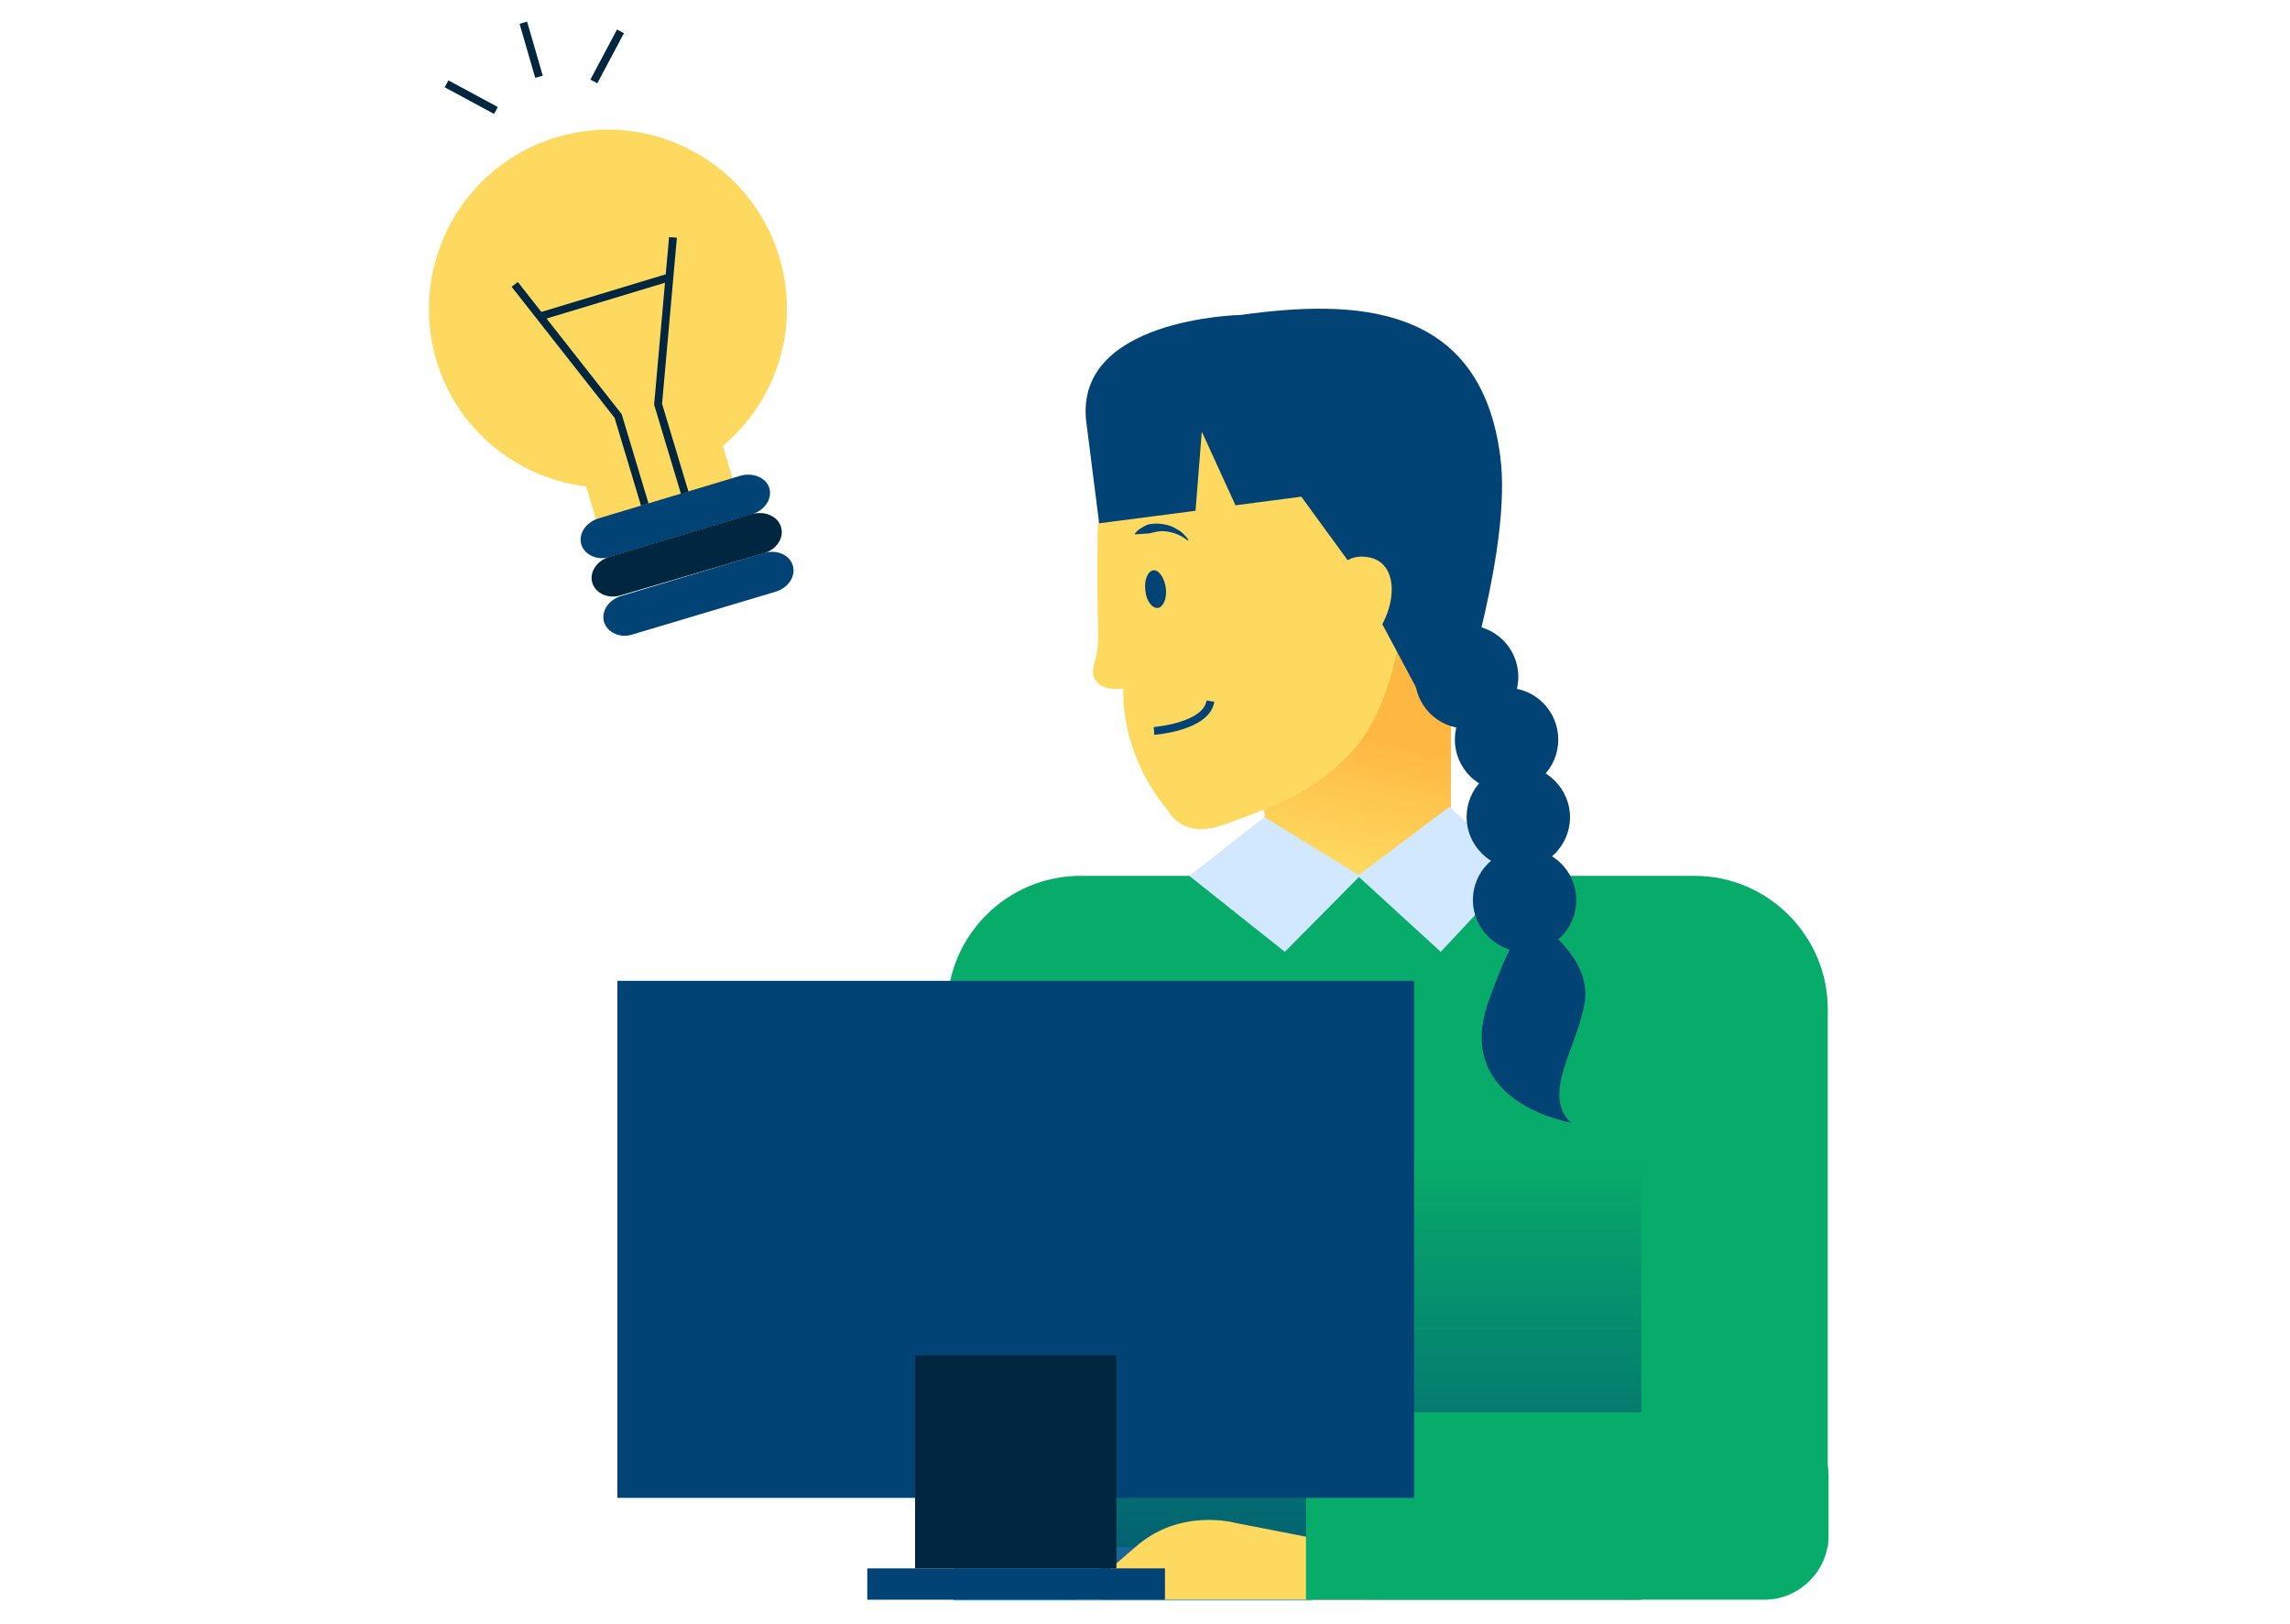 <?xml version="1.0" encoding="UTF-8"?> <!-- Generator: Adobe Illustrator 25.0.1, SVG Export Plug-In . SVG Version: 6.00 Build 0) --> <svg xmlns="http://www.w3.org/2000/svg" xmlns:xlink="http://www.w3.org/1999/xlink" version="1.1" id="Layer_1" x="0px" y="0px" viewBox="0 0 292.3 207.3" style="enable-background:new 0 0 292.3 207.3;" xml:space="preserve"> <style type="text/css"> .st0{fill:#54B7EC;} .st1{fill:#FED95F;} .st2{opacity:0.3;fill:url(#SVGID_1_);} .st3{fill:#014375;} .st4{fill:#08AC6A;} .st5{fill:#D2E8FF;} .st6{opacity:0.8;fill:url(#SVGID_2_);} .st7{fill:#00273F;} .st8{fill:none;stroke:#014375;stroke-miterlimit:10;} .st9{fill:none;stroke:#00273F;stroke-miterlimit:10;} </style> <rect x="121.7" y="179.6" class="st0" width="45.8" height="24.7"></rect> <g> <g> <rect x="161.4" y="82.7" class="st1" width="23.8" height="36.5"></rect> <linearGradient id="SVGID_1_" gradientUnits="userSpaceOnUse" x1="606.328" y1="91.086" x2="601.855" y2="110.395" gradientTransform="matrix(1 0 0 1 -430.717 0)"> <stop offset="0.172" style="stop-color:#FF6D00"></stop> <stop offset="0.995" style="stop-color:#FF6D00;stop-opacity:0"></stop> </linearGradient> <rect x="161.4" y="82.7" class="st2" width="23.8" height="36.5"></rect> </g> <path class="st1" d="M149.3,50.9c0,0-9,5.6-9.2,17.7c-0.2,12.1,0.5,13.2-0.4,16c-0.8,2.5,1,3.6,3.7,3.3c0,0-0.7,7.9,5.7,15.6 c0,0,1.8,3.8,7.3,1.7c5.7-2.1,11.4-3.8,16.8-10c5.4-6.2,8.4-24,3.8-29C172.6,61.3,156.5,45.6,149.3,50.9z"></path> <path class="st3" d="M148.8,75c0.2,1.3-0.3,2.5-1,2.6c-0.7,0.1-1.5-0.9-1.6-2.2c-0.2-1.3,0.3-2.5,1-2.6 C147.9,72.7,148.6,73.7,148.8,75z"></path> <g> <path class="st3" d="M144.8,68.2c0.4-0.6,1-0.9,1.6-1.2c0.6-0.2,1.4-0.2,2-0.1c0.7,0.1,1.3,0.3,1.9,0.7c0.6,0.3,1,0.8,1.4,1.3 l-0.1,0.1c-0.5-0.4-1-0.7-1.6-0.9c-0.6-0.2-1.1-0.3-1.7-0.3c-0.6,0-1.1,0.2-1.7,0.3C146.1,68.1,145.6,68.2,144.8,68.2L144.8,68.2z "></path> </g> <g> <path class="st4" d="M120.9,197.5v-68.7c0-9.4,7.7-17,17-17h78.4c9.4,0,17,7.7,17,17v68.7"></path> </g> <polygon class="st5" points="185,103 173.3,111.8 183.9,121.5 193.8,110.9 "></polygon> <polygon class="st5" points="161.4,104.3 173.6,111.8 164,121.5 151.8,111.8 "></polygon> <linearGradient id="SVGID_2_" gradientUnits="userSpaceOnUse" x1="605.743" y1="204.249" x2="605.743" y2="147.041" gradientTransform="matrix(1 0 0 1 -430.717 0)"> <stop offset="0" style="stop-color:#014375"></stop> <stop offset="0.995" style="stop-color:#014375;stop-opacity:0"></stop> </linearGradient> <rect x="140.6" y="147" class="st6" width="68.9" height="57.2"></rect> <path class="st3" d="M172.3,71.9l9.7,18.2l4.5-0.6c0,0,6.5-20,5-31.2c-2.5-19.7-18.7-20.1-33.1-18.1c0,0-21.7,0.4-19.7,14l1.6,12.6 l12.3-1.6l0.8-10.1l4.3,9.4l8.4-1.1L172.3,71.9"></path> <path class="st1" d="M169.5,77.4c0,0,0-7,5-6.3c5.4,0.7,3.7,10.6-4,14.3L169.5,77.4z"></path> </g> <path class="st1" d="M173.6,197.5l-15.9-3.1c0,0-7.1-2-12.8,3.1l-7.8,6.7h38L173.6,197.5z"></path> <path class="st1" d="M129.7,187.2c0,0-9.8-11.9-11.1-12.4c-1.2-0.5-3.2,1.7,2.7,10.1L129.7,187.2z"></path> <g> <path class="st4" d="M166.7,204.2h58.5c4.5,0,8.2-3.7,8.2-8.2v-7.5c0-4.5-3.7-8.2-8.2-8.2h-58.5"></path> </g> <g> <rect x="78.8" y="125.2" class="st3" width="101.7" height="66"></rect> <rect x="110.7" y="200.2" class="st3" width="38" height="4"></rect> <rect x="116.8" y="173" class="st7" width="25.7" height="27.2"></rect> </g> <path class="st8" d="M147.3,93.3c0,0,6.7-0.5,7.2-3.8"></path> <path class="st3" d="M193.8,86.4c0,3.7-3,6.6-6.6,6.6c-3.7,0-6.6-3-6.6-6.6c0-3.7,3-6.6,6.6-6.6C190.8,79.8,193.8,82.7,193.8,86.4z"></path> <path class="st3" d="M198.9,94.4c0,3.7-3,6.6-6.6,6.6c-3.7,0-6.6-3-6.6-6.6c0-3.7,3-6.6,6.6-6.6C196,87.8,198.9,90.8,198.9,94.4z"></path> <path class="st3" d="M200.4,104.3c0,3.7-3,6.6-6.6,6.6s-6.6-3-6.6-6.6c0-3.7,3-6.6,6.6-6.6S200.4,100.7,200.4,104.3z"></path> <path class="st3" d="M201.2,114.9c0,3.7-3,6.6-6.6,6.6s-6.6-3-6.6-6.6c0-3.7,3-6.6,6.6-6.6S201.2,111.2,201.2,114.9z"></path> <path class="st3" d="M196.2,117.7c0,0,6.9,4.3,6.1,10.1c-0.9,5.9-5.6,11.8-1.8,15.5c0,0-15.1-2.5-10.5-15.5 C194.6,114.9,196.2,117.7,196.2,117.7z"></path> <g> <rect x="74.3" y="50.5" transform="matrix(0.958 -0.285 0.285 0.958 -13.312 26.255)" class="st1" width="18.2" height="16.7"></rect> <g> <path class="st1" d="M99.5,32.9c3.6,12.1-3.3,24.8-15.4,28.4C72.1,64.9,59.3,58.1,55.7,46C52.1,33.8,59,21.1,71.1,17.5 C83.2,13.9,95.9,20.8,99.5,32.9z"></path> <g> <path class="st3" d="M98.2,62.3c0.4,1.4-0.6,2.8-2.1,3.3l-18.3,5.5c-1.6,0.5-3.2-0.3-3.6-1.6c-0.4-1.4,0.6-2.8,2.1-3.3l18.3-5.5 C96.2,60.3,97.8,61,98.2,62.3z"></path> </g> <g> <path class="st7" d="M99.7,67.3c0.4,1.4-0.6,2.8-2.1,3.3L79.2,76c-1.6,0.5-3.2-0.3-3.6-1.6c-0.4-1.4,0.6-2.8,2.1-3.3l18.3-5.5 C97.7,65.2,99.3,65.9,99.7,67.3z"></path> </g> <g> <path class="st3" d="M101.2,72.2c0.4,1.4-0.6,2.8-2.1,3.3L80.7,81c-1.6,0.5-3.2-0.3-3.6-1.6c-0.4-1.4,0.6-2.8,2.1-3.3l18.3-5.5 C99.1,70.1,100.8,70.8,101.2,72.2z"></path> </g> <g> <polyline class="st9" points="82.3,64.4 78.9,53.1 65.7,36.3 "></polyline> <polyline class="st9" points="87.4,62.9 84,51.6 85.9,30.3 "></polyline> </g> <line class="st9" x1="68.9" y1="40.4" x2="85.1" y2="35.5"></line> </g> <g> <line class="st9" x1="68.8" y1="9.8" x2="66.8" y2="2.9"></line> <g> <line class="st9" x1="63.3" y1="14.1" x2="57" y2="10.7"></line> <line class="st9" x1="75.8" y1="10.4" x2="79.2" y2="4"></line> </g> </g> </g> </svg> 